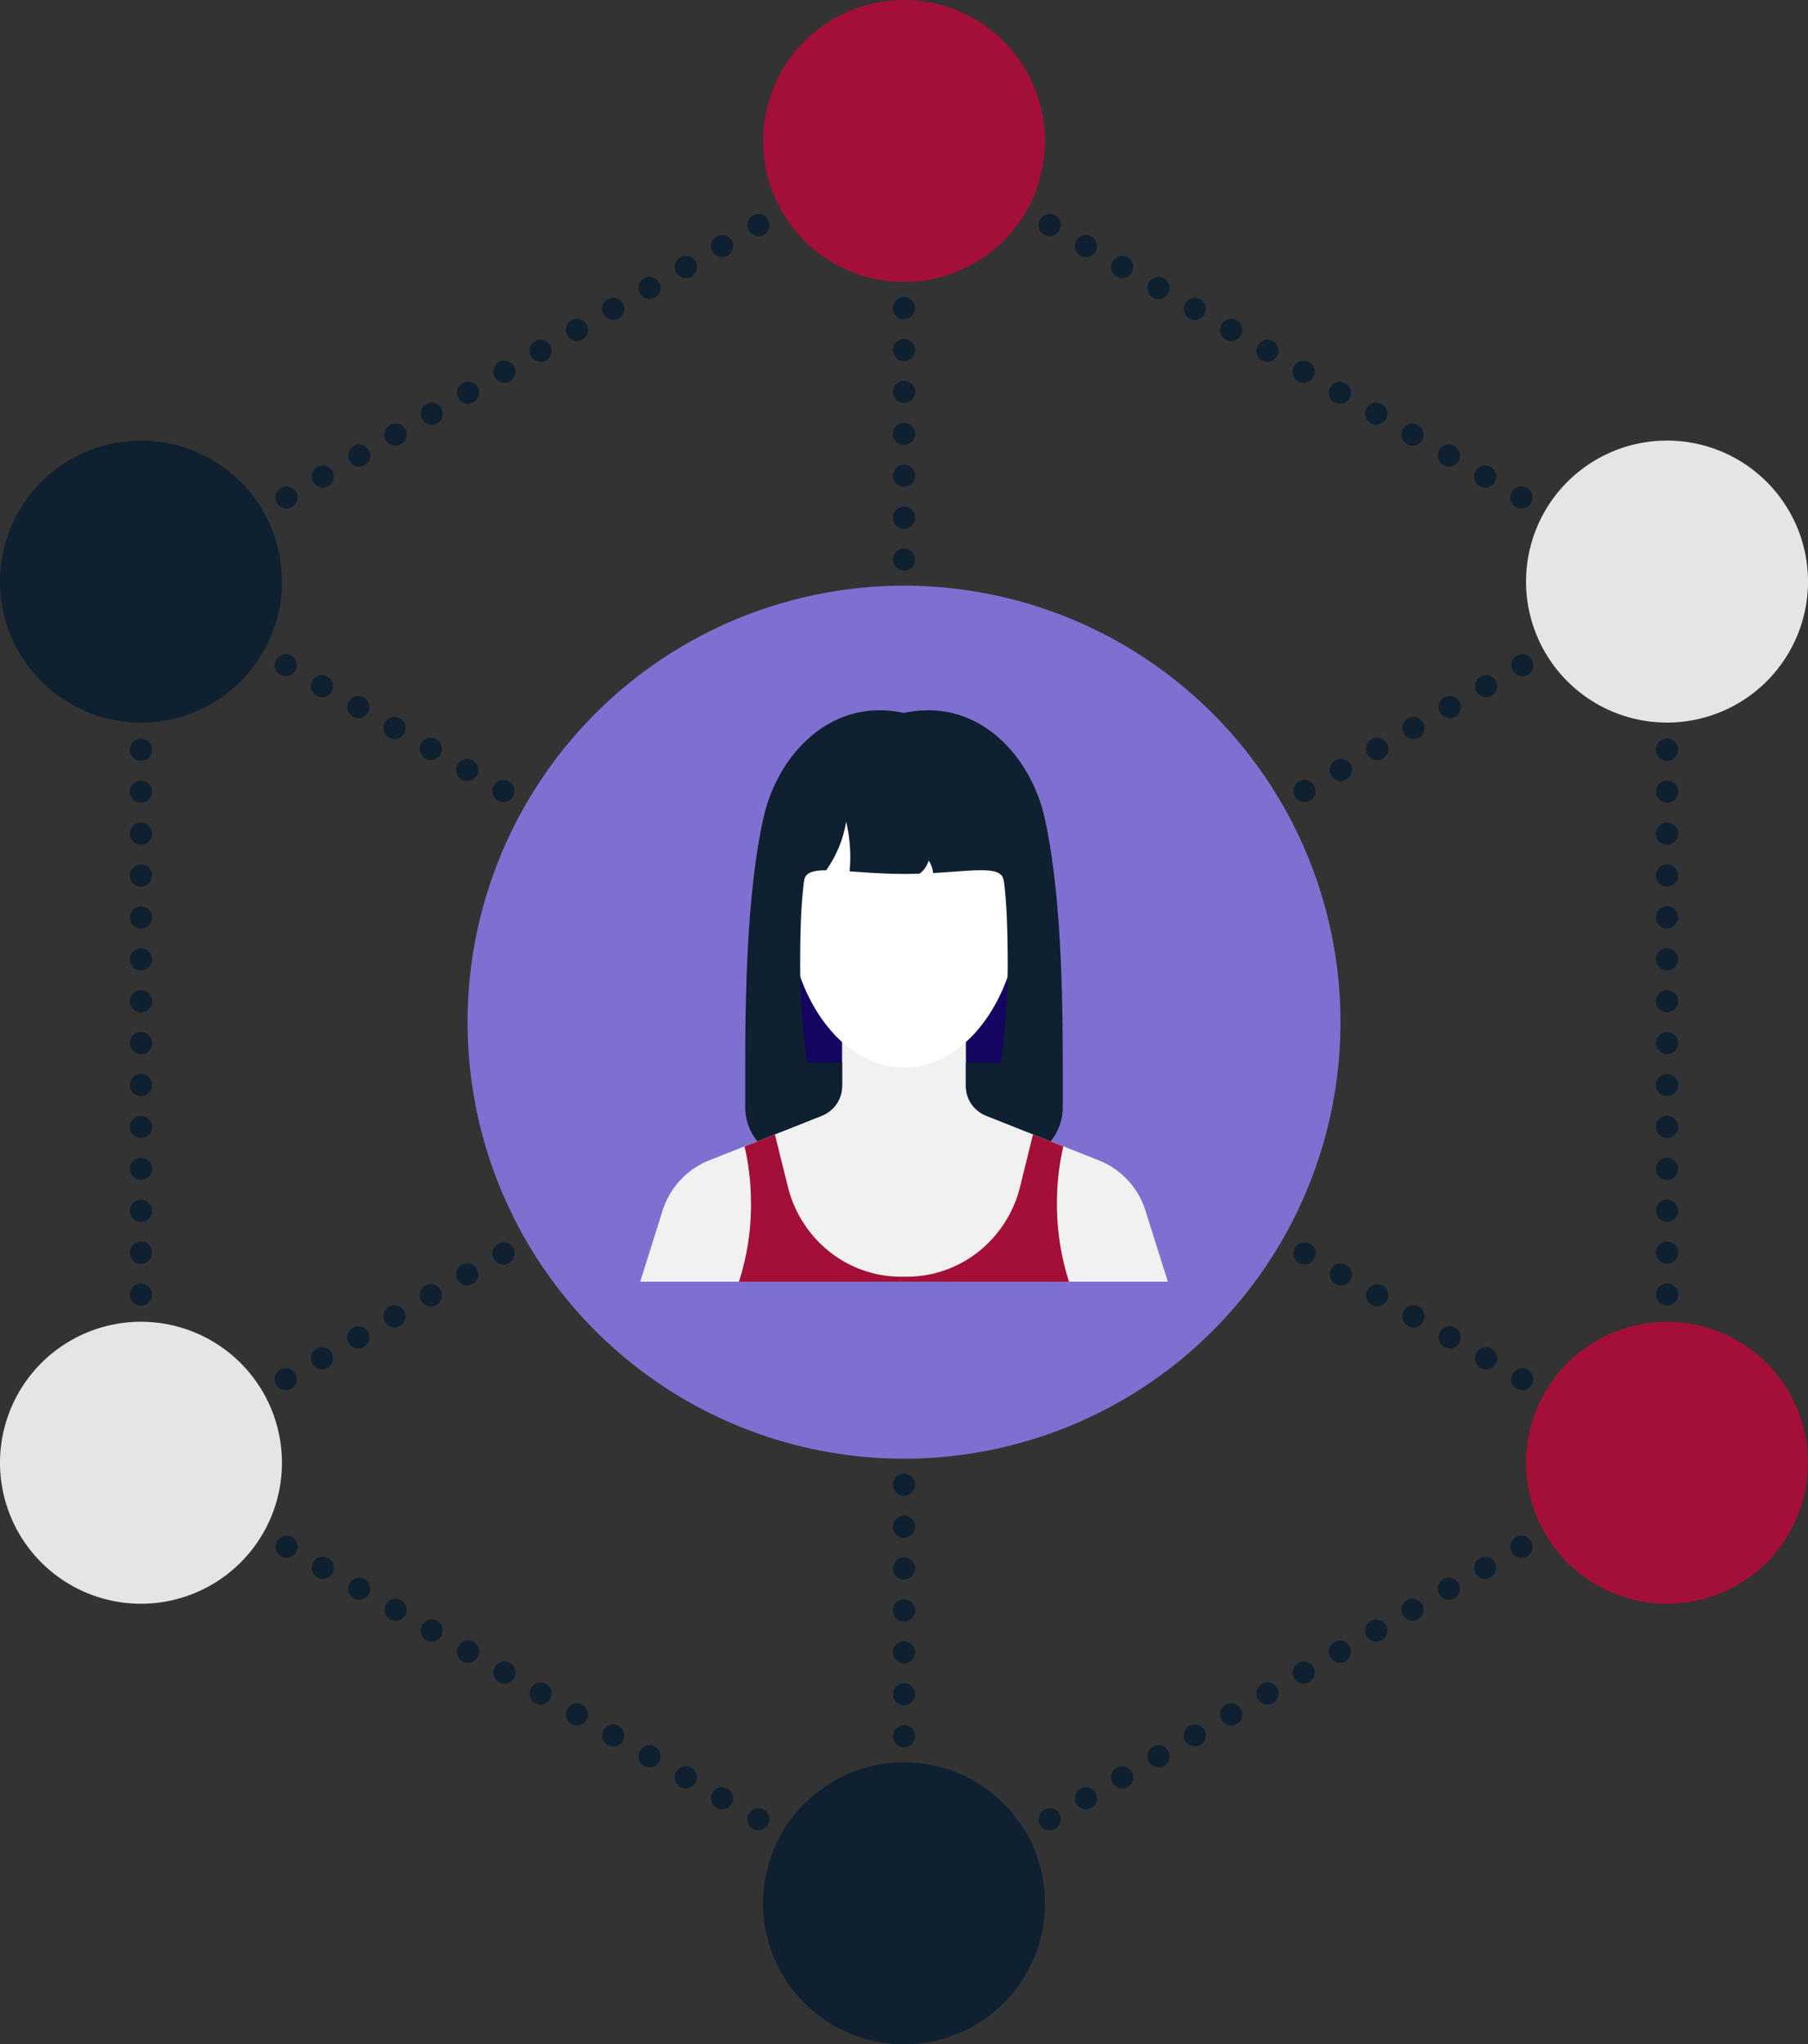 <svg xmlns="http://www.w3.org/2000/svg" xmlns:xlink="http://www.w3.org/1999/xlink" width="113.21" height="127.993" viewBox="0 0 113.21 127.993">
  <rect x="0" y="0" width="113.21" height="127.993" fill="#333333" stroke="none"/>
  <defs>
    <clipPath id="clip-path">
      <path id="Path_589" data-name="Path 589" d="M0,52.993H113.21V-75H0Z" transform="translate(0 75)" fill="none"/>
    </clipPath>
  </defs>
  <g id="ico-audience" transform="translate(0 75)">
    <g id="Group_116" data-name="Group 116" transform="translate(0 -75)" clip-path="url(#clip-path)">
      <path id="Path_450" data-name="Path 450" d="M5.46-46.512a.694.694,0,0,1-.694-.694A.694.694,0,0,1,5.46-47.9a.694.694,0,0,1,.694.692.694.694,0,0,1-.694.694" transform="translate(3.368 94.15)" fill="#0f2030"/>
      <path id="Path_451" data-name="Path 451" d="M5.46-44.975a.694.694,0,0,1-.694-.694.694.694,0,0,1,.694-.692.694.694,0,0,1,.694.692.694.694,0,0,1-.694.694" transform="translate(3.368 95.236)" fill="#0f2030"/>
      <path id="Path_452" data-name="Path 452" d="M5.46-43.437a.694.694,0,0,1-.694-.694.694.694,0,0,1,.694-.692.694.694,0,0,1,.694.692.694.694,0,0,1-.694.694" transform="translate(3.368 96.323)" fill="#0f2030"/>
      <path id="Path_453" data-name="Path 453" d="M5.46-41.9a.694.694,0,0,1-.694-.694.694.694,0,0,1,.694-.692.694.694,0,0,1,.694.692.694.694,0,0,1-.694.694" transform="translate(3.368 97.409)" fill="#0f2030"/>
      <path id="Path_454" data-name="Path 454" d="M5.46-40.362a.694.694,0,0,1-.694-.694.694.694,0,0,1,.694-.692.694.694,0,0,1,.694.692.694.694,0,0,1-.694.694" transform="translate(3.368 98.495)" fill="#0f2030"/>
      <path id="Path_455" data-name="Path 455" d="M5.46-38.825a.694.694,0,0,1-.694-.694.694.694,0,0,1,.694-.692.694.694,0,0,1,.694.692.694.694,0,0,1-.694.694" transform="translate(3.368 99.582)" fill="#0f2030"/>
      <path id="Path_456" data-name="Path 456" d="M5.46-37.287a.694.694,0,0,1-.694-.694.694.694,0,0,1,.694-.692.694.694,0,0,1,.694.692.694.694,0,0,1-.694.694" transform="translate(3.368 100.668)" fill="#0f2030"/>
      <path id="Path_457" data-name="Path 457" d="M5.46-35.75a.694.694,0,0,1-.694-.694.694.694,0,0,1,.694-.692.694.694,0,0,1,.694.692.694.694,0,0,1-.694.694" transform="translate(3.368 101.755)" fill="#0f2030"/>
      <path id="Path_458" data-name="Path 458" d="M5.46-34.212a.694.694,0,0,1-.694-.694A.694.694,0,0,1,5.46-35.6a.694.694,0,0,1,.694.692.694.694,0,0,1-.694.694" transform="translate(3.368 102.841)" fill="#0f2030"/>
      <path id="Path_459" data-name="Path 459" d="M5.46-32.675a.694.694,0,0,1-.694-.694.694.694,0,0,1,.694-.692.694.694,0,0,1,.694.692.694.694,0,0,1-.694.694" transform="translate(3.368 103.927)" fill="#0f2030"/>
      <path id="Path_460" data-name="Path 460" d="M5.46-31.137a.694.694,0,0,1-.694-.694.694.694,0,0,1,.694-.692.694.694,0,0,1,.694.692.694.694,0,0,1-.694.694" transform="translate(3.368 105.014)" fill="#0f2030"/>
      <path id="Path_461" data-name="Path 461" d="M5.46-29.6a.694.694,0,0,1-.694-.694.694.694,0,0,1,.694-.692.694.694,0,0,1,.694.692.694.694,0,0,1-.694.694" transform="translate(3.368 106.1)" fill="#0f2030"/>
      <path id="Path_462" data-name="Path 462" d="M5.46-28.063a.694.694,0,0,1-.694-.694.694.694,0,0,1,.694-.692.694.694,0,0,1,.694.692.694.694,0,0,1-.694.694" transform="translate(3.368 107.186)" fill="#0f2030"/>
      <path id="Path_463" data-name="Path 463" d="M5.46-26.525a.694.694,0,0,1-.694-.694.694.694,0,0,1,.694-.692.694.694,0,0,1,.694.692.694.694,0,0,1-.694.694" transform="translate(3.368 108.272)" fill="#0f2030"/>
      <path id="Path_464" data-name="Path 464" d="M33.457-62.717a.694.694,0,0,1-.694-.694.694.694,0,0,1,.694-.692.694.694,0,0,1,.694.692.694.694,0,0,1-.694.694" transform="translate(23.15 82.7)" fill="#0f2030"/>
      <path id="Path_465" data-name="Path 465" d="M33.457-61.179a.694.694,0,0,1-.694-.694.694.694,0,0,1,.694-.692.694.694,0,0,1,.694.692.694.694,0,0,1-.694.694" transform="translate(23.15 83.787)" fill="#0f2030"/>
      <path id="Path_466" data-name="Path 466" d="M33.457-59.642a.694.694,0,0,1-.694-.694.694.694,0,0,1,.694-.692.694.694,0,0,1,.694.692.694.694,0,0,1-.694.694" transform="translate(23.15 84.873)" fill="#0f2030"/>
      <path id="Path_467" data-name="Path 467" d="M33.457-58.1a.694.694,0,0,1-.694-.694.694.694,0,0,1,.694-.692.694.694,0,0,1,.694.692.694.694,0,0,1-.694.694" transform="translate(23.15 85.959)" fill="#0f2030"/>
      <path id="Path_468" data-name="Path 468" d="M33.457-56.567a.694.694,0,0,1-.694-.694.694.694,0,0,1,.694-.692.694.694,0,0,1,.694.692.694.694,0,0,1-.694.694" transform="translate(23.15 87.045)" fill="#0f2030"/>
      <path id="Path_469" data-name="Path 469" d="M33.457-55.029a.694.694,0,0,1-.694-.694.694.694,0,0,1,.694-.692.694.694,0,0,1,.694.692.694.694,0,0,1-.694.694" transform="translate(23.15 88.132)" fill="#0f2030"/>
      <path id="Path_470" data-name="Path 470" d="M33.457-53.492a.694.694,0,0,1-.694-.694.694.694,0,0,1,.694-.692.694.694,0,0,1,.694.692.694.694,0,0,1-.694.694" transform="translate(23.15 89.218)" fill="#0f2030"/>
      <path id="Path_471" data-name="Path 471" d="M10.769-49.616a.686.686,0,0,1-.346-.094.693.693,0,0,1-.254-.946.7.7,0,0,1,.6-.348.686.686,0,0,1,.346.094.69.69,0,0,1,.324.42.7.7,0,0,1-.07.526.7.7,0,0,1-.6.348" transform="translate(7.12 91.955)" fill="#0f2030"/>
      <path id="Path_472" data-name="Path 472" d="M12.1-48.848a.686.686,0,0,1-.346-.094.693.693,0,0,1-.254-.946.7.7,0,0,1,.6-.348.686.686,0,0,1,.346.094.69.69,0,0,1,.324.42.7.7,0,0,1-.07.526.7.7,0,0,1-.6.348" transform="translate(8.061 92.498)" fill="#0f2030"/>
      <path id="Path_473" data-name="Path 473" d="M13.433-48.079a.681.681,0,0,1-.346-.094.683.683,0,0,1-.324-.42.69.69,0,0,1,.07-.526.7.7,0,0,1,.6-.348.686.686,0,0,1,.346.094.694.694,0,0,1,.252.948.69.69,0,0,1-.6.346" transform="translate(9.001 93.041)" fill="#0f2030"/>
      <path id="Path_474" data-name="Path 474" d="M14.764-47.31a.681.681,0,0,1-.346-.094.69.69,0,0,1-.324-.42.69.69,0,0,1,.07-.526.7.7,0,0,1,.6-.348.686.686,0,0,1,.346.094.7.7,0,0,1,.254.946.7.7,0,0,1-.6.348" transform="translate(9.942 93.585)" fill="#0f2030"/>
      <path id="Path_475" data-name="Path 475" d="M16.095-46.542a.686.686,0,0,1-.346-.094.68.68,0,0,1-.322-.42.689.689,0,0,1,.068-.526.7.7,0,0,1,.6-.348.687.687,0,0,1,.346.094.693.693,0,0,1,.254.946.7.7,0,0,1-.6.348" transform="translate(10.883 94.128)" fill="#0f2030"/>
      <path id="Path_476" data-name="Path 476" d="M17.426-45.773a.686.686,0,0,1-.346-.094.693.693,0,0,1-.254-.946.7.7,0,0,1,.6-.348.681.681,0,0,1,.346.094.687.687,0,0,1,.322.42.689.689,0,0,1-.068.526.7.7,0,0,1-.6.348" transform="translate(11.824 94.671)" fill="#0f2030"/>
      <path id="Path_477" data-name="Path 477" d="M18.758-45a.686.686,0,0,1-.346-.094.69.69,0,0,1-.324-.42.691.691,0,0,1,.07-.526.7.7,0,0,1,.6-.348.686.686,0,0,1,.346.094.7.7,0,0,1,.254.948.7.7,0,0,1-.6.346" transform="translate(12.764 95.214)" fill="#0f2030"/>
      <path id="Path_478" data-name="Path 478" d="M33.457-19.551a.694.694,0,0,1-.694-.694.694.694,0,0,1,.694-.692.694.694,0,0,1,.694.692.694.694,0,0,1-.694.694" transform="translate(23.15 113.2)" fill="#0f2030"/>
      <path id="Path_479" data-name="Path 479" d="M33.457-18.014a.694.694,0,0,1-.694-.694.694.694,0,0,1,.694-.692.694.694,0,0,1,.694.692.694.694,0,0,1-.694.694" transform="translate(23.15 114.286)" fill="#0f2030"/>
      <path id="Path_480" data-name="Path 480" d="M33.457-16.476a.694.694,0,0,1-.694-.694.694.694,0,0,1,.694-.692.694.694,0,0,1,.694.692.694.694,0,0,1-.694.694" transform="translate(23.15 115.373)" fill="#0f2030"/>
      <path id="Path_481" data-name="Path 481" d="M33.457-14.939a.694.694,0,0,1-.694-.694.694.694,0,0,1,.694-.692.694.694,0,0,1,.694.692.694.694,0,0,1-.694.694" transform="translate(23.15 116.459)" fill="#0f2030"/>
      <path id="Path_482" data-name="Path 482" d="M33.457-13.4a.694.694,0,0,1-.694-.694.694.694,0,0,1,.694-.692.694.694,0,0,1,.694.692.694.694,0,0,1-.694.694" transform="translate(23.15 117.546)" fill="#0f2030"/>
      <path id="Path_483" data-name="Path 483" d="M33.457-11.864a.694.694,0,0,1-.694-.694.694.694,0,0,1,.694-.692.694.694,0,0,1,.694.692.694.694,0,0,1-.694.694" transform="translate(23.15 118.632)" fill="#0f2030"/>
      <path id="Path_484" data-name="Path 484" d="M33.457-10.326a.694.694,0,0,1-.694-.694.694.694,0,0,1,.694-.692.694.694,0,0,1,.694.692.694.694,0,0,1-.694.694" transform="translate(23.15 119.718)" fill="#0f2030"/>
      <path id="Path_485" data-name="Path 485" d="M48.153-28.033a.681.681,0,0,1-.346-.094.683.683,0,0,1-.324-.42.69.69,0,0,1,.07-.526.7.7,0,0,1,.6-.348.686.686,0,0,1,.346.094.687.687,0,0,1,.322.42.687.687,0,0,1-.07.528.69.69,0,0,1-.6.346" transform="translate(33.534 107.205)" fill="#0f2030"/>
      <path id="Path_486" data-name="Path 486" d="M49.484-27.265a.686.686,0,0,1-.346-.094.683.683,0,0,1-.324-.42.69.69,0,0,1,.07-.526.7.7,0,0,1,.6-.348.686.686,0,0,1,.346.094.7.7,0,0,1,.254.948.7.7,0,0,1-.6.346" transform="translate(34.475 107.749)" fill="#0f2030"/>
      <path id="Path_487" data-name="Path 487" d="M50.815-26.5a.687.687,0,0,1-.346-.094.68.68,0,0,1-.322-.42.689.689,0,0,1,.068-.526.7.7,0,0,1,.6-.348.687.687,0,0,1,.346.094.693.693,0,0,1,.254.946.7.7,0,0,1-.6.348" transform="translate(35.416 108.292)" fill="#0f2030"/>
      <path id="Path_488" data-name="Path 488" d="M52.147-25.727a.686.686,0,0,1-.346-.094.69.69,0,0,1-.324-.42.7.7,0,0,1,.07-.526.7.7,0,0,1,.6-.348.686.686,0,0,1,.346.094.7.7,0,0,1,.254.948.7.7,0,0,1-.6.346" transform="translate(36.357 108.835)" fill="#0f2030"/>
      <path id="Path_489" data-name="Path 489" d="M53.479-24.958a.687.687,0,0,1-.346-.094.69.69,0,0,1-.324-.42.691.691,0,0,1,.07-.526.7.7,0,0,1,.6-.348.686.686,0,0,1,.346.094.7.7,0,0,1,.254.948.7.7,0,0,1-.6.346" transform="translate(37.297 109.378)" fill="#0f2030"/>
      <path id="Path_490" data-name="Path 490" d="M54.81-24.189a.681.681,0,0,1-.346-.094.691.691,0,0,1-.254-.946.7.7,0,0,1,.6-.348.686.686,0,0,1,.346.094.7.7,0,0,1,.254.946.7.7,0,0,1-.6.348" transform="translate(38.238 109.922)" fill="#0f2030"/>
      <path id="Path_491" data-name="Path 491" d="M56.141-23.421a.687.687,0,0,1-.346-.094.7.7,0,0,1-.254-.946.7.7,0,0,1,.6-.348.687.687,0,0,1,.346.094.7.7,0,0,1,.254.948.7.7,0,0,1-.6.346" transform="translate(39.179 110.465)" fill="#0f2030"/>
      <path id="Path_492" data-name="Path 492" d="M48.153-45a.688.688,0,0,1-.6-.348.677.677,0,0,1-.07-.524.686.686,0,0,1,.322-.422.688.688,0,0,1,.348-.094.7.7,0,0,1,.6.348.69.69,0,0,1,.07.526.69.69,0,0,1-.324.42.686.686,0,0,1-.346.094" transform="translate(33.534 95.214)" fill="#0f2030"/>
      <path id="Path_493" data-name="Path 493" d="M49.486-45.773a.7.7,0,0,1-.6-.348.69.69,0,0,1-.07-.526.69.69,0,0,1,.324-.42.686.686,0,0,1,.346-.094.7.7,0,0,1,.6.348.693.693,0,0,1-.254.946.686.686,0,0,1-.346.094" transform="translate(34.474 94.671)" fill="#0f2030"/>
      <path id="Path_494" data-name="Path 494" d="M50.817-46.542a.7.7,0,0,1-.6-.348.69.69,0,0,1-.07-.526.691.691,0,0,1,.324-.42.686.686,0,0,1,.346-.094.7.7,0,0,1,.6.348.693.693,0,0,1-.254.946.686.686,0,0,1-.346.094" transform="translate(35.415 94.128)" fill="#0f2030"/>
      <path id="Path_495" data-name="Path 495" d="M52.148-47.311a.693.693,0,0,1-.6-.348.689.689,0,0,1-.068-.526.687.687,0,0,1,.322-.42.686.686,0,0,1,.346-.094.7.7,0,0,1,.6.348.691.691,0,0,1-.254.946.676.676,0,0,1-.346.094" transform="translate(36.356 93.584)" fill="#0f2030"/>
      <path id="Path_496" data-name="Path 496" d="M53.479-48.08a.7.7,0,0,1-.6-.348.689.689,0,0,1-.068-.526.687.687,0,0,1,.322-.42.686.686,0,0,1,.346-.094.7.7,0,0,1,.6.348.691.691,0,0,1-.254.946.681.681,0,0,1-.346.094" transform="translate(37.297 93.041)" fill="#0f2030"/>
      <path id="Path_497" data-name="Path 497" d="M54.811-48.848a.7.7,0,0,1-.6-.348.691.691,0,0,1,.254-.946.686.686,0,0,1,.346-.094.7.7,0,0,1,.6.348.7.7,0,0,1-.254.946.687.687,0,0,1-.346.094" transform="translate(38.238 92.498)" fill="#0f2030"/>
      <path id="Path_498" data-name="Path 498" d="M56.142-49.617a.693.693,0,0,1-.6-.348.7.7,0,0,1,.254-.946A.686.686,0,0,1,56.14-51a.7.7,0,0,1,.6.348.7.7,0,0,1-.254.946.686.686,0,0,1-.346.094" transform="translate(39.179 91.955)" fill="#0f2030"/>
      <path id="Path_499" data-name="Path 499" d="M10.77-23.421a.694.694,0,0,1-.6-.348.7.7,0,0,1,.254-.946.686.686,0,0,1,.346-.094.7.7,0,0,1,.6.348.691.691,0,0,1,.07.526.685.685,0,0,1-.324.42.686.686,0,0,1-.346.094" transform="translate(7.12 110.464)" fill="#0f2030"/>
      <path id="Path_500" data-name="Path 500" d="M12.1-24.189a.7.7,0,0,1-.6-.348.693.693,0,0,1,.254-.946.686.686,0,0,1,.346-.094.694.694,0,0,1,.6.348.689.689,0,0,1,.068.526.682.682,0,0,1-.322.42.686.686,0,0,1-.346.094" transform="translate(8.061 109.922)" fill="#0f2030"/>
      <path id="Path_501" data-name="Path 501" d="M13.434-24.958a.7.7,0,0,1-.6-.348.7.7,0,0,1-.07-.526.69.69,0,0,1,.324-.42.686.686,0,0,1,.346-.094.694.694,0,0,1,.6.348.689.689,0,0,1,.068.526.687.687,0,0,1-.322.42.686.686,0,0,1-.346.094" transform="translate(9.001 109.378)" fill="#0f2030"/>
      <path id="Path_502" data-name="Path 502" d="M14.764-25.727a.688.688,0,0,1-.6-.348.678.678,0,0,1-.07-.524.686.686,0,0,1,.322-.422.686.686,0,0,1,.346-.094.7.7,0,0,1,.6.348.691.691,0,0,1-.254.946.686.686,0,0,1-.346.094" transform="translate(9.942 108.835)" fill="#0f2030"/>
      <path id="Path_503" data-name="Path 503" d="M16.1-26.5a.7.7,0,0,1-.6-.348.693.693,0,0,1,.254-.946.686.686,0,0,1,.346-.094.694.694,0,0,1,.6.348.689.689,0,0,1,.068.526.687.687,0,0,1-.322.42.686.686,0,0,1-.346.094" transform="translate(10.883 108.292)" fill="#0f2030"/>
      <path id="Path_504" data-name="Path 504" d="M17.427-27.265a.7.7,0,0,1-.6-.348.7.7,0,0,1,.254-.946.681.681,0,0,1,.346-.094.7.7,0,0,1,.6.348.691.691,0,0,1-.254.946.681.681,0,0,1-.346.094" transform="translate(11.824 107.749)" fill="#0f2030"/>
      <path id="Path_505" data-name="Path 505" d="M18.759-28.034a.694.694,0,0,1-.6-.348.686.686,0,0,1-.068-.524.686.686,0,0,1,.322-.422.705.705,0,0,1,.346-.092.7.7,0,0,1,.6.346.691.691,0,0,1-.254.946.676.676,0,0,1-.346.094" transform="translate(12.764 107.206)" fill="#0f2030"/>
      <path id="Path_506" data-name="Path 506" d="M61.452-46.515a.694.694,0,0,1-.694-.694.694.694,0,0,1,.694-.692.694.694,0,0,1,.694.692.694.694,0,0,1-.694.694" transform="translate(42.931 94.148)" fill="#0f2030"/>
      <path id="Path_507" data-name="Path 507" d="M61.452-44.977a.694.694,0,0,1-.694-.694.694.694,0,0,1,.694-.692.694.694,0,0,1,.694.692.694.694,0,0,1-.694.694" transform="translate(42.931 95.235)" fill="#0f2030"/>
      <path id="Path_508" data-name="Path 508" d="M61.452-43.44a.694.694,0,0,1-.694-.694.694.694,0,0,1,.694-.692.694.694,0,0,1,.694.692.694.694,0,0,1-.694.694" transform="translate(42.931 96.321)" fill="#0f2030"/>
      <path id="Path_509" data-name="Path 509" d="M61.452-41.9a.694.694,0,0,1-.694-.694.694.694,0,0,1,.694-.692.694.694,0,0,1,.694.692.694.694,0,0,1-.694.694" transform="translate(42.931 97.407)" fill="#0f2030"/>
      <path id="Path_510" data-name="Path 510" d="M61.452-40.365a.694.694,0,0,1-.694-.694.694.694,0,0,1,.694-.692.694.694,0,0,1,.694.692.694.694,0,0,1-.694.694" transform="translate(42.931 98.494)" fill="#0f2030"/>
      <path id="Path_511" data-name="Path 511" d="M61.452-38.827a.694.694,0,0,1-.694-.694.694.694,0,0,1,.694-.692.694.694,0,0,1,.694.692.694.694,0,0,1-.694.694" transform="translate(42.931 99.58)" fill="#0f2030"/>
      <path id="Path_512" data-name="Path 512" d="M61.452-37.29a.694.694,0,0,1-.694-.694.694.694,0,0,1,.694-.692.694.694,0,0,1,.694.692.694.694,0,0,1-.694.694" transform="translate(42.931 100.666)" fill="#0f2030"/>
      <path id="Path_513" data-name="Path 513" d="M61.452-35.753a.694.694,0,0,1-.694-.694.694.694,0,0,1,.694-.692.694.694,0,0,1,.694.692.694.694,0,0,1-.694.694" transform="translate(42.931 101.753)" fill="#0f2030"/>
      <path id="Path_514" data-name="Path 514" d="M61.452-34.215a.694.694,0,0,1-.694-.694.694.694,0,0,1,.694-.692.694.694,0,0,1,.694.692.694.694,0,0,1-.694.694" transform="translate(42.931 102.839)" fill="#0f2030"/>
      <path id="Path_515" data-name="Path 515" d="M61.452-32.678a.694.694,0,0,1-.694-.694.694.694,0,0,1,.694-.692.694.694,0,0,1,.694.692.694.694,0,0,1-.694.694" transform="translate(42.931 103.925)" fill="#0f2030"/>
      <path id="Path_516" data-name="Path 516" d="M61.452-31.14a.694.694,0,0,1-.694-.694.694.694,0,0,1,.694-.692.694.694,0,0,1,.694.692.694.694,0,0,1-.694.694" transform="translate(42.931 105.011)" fill="#0f2030"/>
      <path id="Path_517" data-name="Path 517" d="M61.452-29.6a.694.694,0,0,1-.694-.694.694.694,0,0,1,.694-.692.694.694,0,0,1,.694.692.694.694,0,0,1-.694.694" transform="translate(42.931 106.098)" fill="#0f2030"/>
      <path id="Path_518" data-name="Path 518" d="M61.452-28.065a.694.694,0,0,1-.694-.694.694.694,0,0,1,.694-.692.694.694,0,0,1,.694.692.694.694,0,0,1-.694.694" transform="translate(42.931 107.185)" fill="#0f2030"/>
      <path id="Path_519" data-name="Path 519" d="M61.452-26.528a.694.694,0,0,1-.694-.694.694.694,0,0,1,.694-.692.694.694,0,0,1,.694.692.694.694,0,0,1-.694.694" transform="translate(42.931 108.271)" fill="#0f2030"/>
      <path id="Path_520" data-name="Path 520" d="M28.115-65.762a.7.7,0,0,1-.6-.348.7.7,0,0,1-.07-.526.69.69,0,0,1,.324-.42.681.681,0,0,1,.346-.094.7.7,0,0,1,.6.348.693.693,0,0,1-.254.946.686.686,0,0,1-.346.094" transform="translate(19.374 80.547)" fill="#0f2030"/>
      <path id="Path_521" data-name="Path 521" d="M26.782-64.993a.693.693,0,0,1-.6-.348.689.689,0,0,1-.068-.526.687.687,0,0,1,.322-.42.687.687,0,0,1,.346-.094.7.7,0,0,1,.6.348.693.693,0,0,1-.254.946.675.675,0,0,1-.346.094" transform="translate(18.434 81.09)" fill="#0f2030"/>
      <path id="Path_522" data-name="Path 522" d="M25.451-64.224a.7.7,0,0,1-.6-.348.693.693,0,0,1,.254-.946.686.686,0,0,1,.346-.094.7.7,0,0,1,.6.348.7.7,0,0,1,.07.526.69.69,0,0,1-.324.42.687.687,0,0,1-.346.094" transform="translate(17.493 81.634)" fill="#0f2030"/>
      <path id="Path_523" data-name="Path 523" d="M24.12-63.456a.7.7,0,0,1-.6-.348.689.689,0,0,1-.068-.526.687.687,0,0,1,.322-.42.687.687,0,0,1,.346-.094.7.7,0,0,1,.6.348.691.691,0,0,1-.254.946.681.681,0,0,1-.346.094" transform="translate(16.552 82.177)" fill="#0f2030"/>
      <path id="Path_524" data-name="Path 524" d="M22.789-62.687a.7.7,0,0,1-.6-.348.69.69,0,0,1-.07-.526.69.69,0,0,1,.324-.42.681.681,0,0,1,.346-.094.7.7,0,0,1,.6.348.689.689,0,0,1,.068.526.687.687,0,0,1-.322.42.686.686,0,0,1-.346.094" transform="translate(15.611 82.72)" fill="#0f2030"/>
      <path id="Path_525" data-name="Path 525" d="M21.457-61.918a.7.7,0,0,1-.6-.348.694.694,0,0,1,.254-.948.694.694,0,0,1,.346-.092.7.7,0,0,1,.6.348.689.689,0,0,1,.068.526.683.683,0,0,1-.324.42.674.674,0,0,1-.344.094" transform="translate(14.67 83.263)" fill="#0f2030"/>
      <path id="Path_526" data-name="Path 526" d="M20.125-61.149a.7.7,0,0,1-.6-.348.693.693,0,0,1,.254-.946.686.686,0,0,1,.346-.094.7.7,0,0,1,.6.348.7.7,0,0,1,.07.526.69.69,0,0,1-.324.42.686.686,0,0,1-.346.094" transform="translate(13.73 83.806)" fill="#0f2030"/>
      <path id="Path_527" data-name="Path 527" d="M18.794-60.381a.7.7,0,0,1-.6-.348.689.689,0,0,1-.068-.526.687.687,0,0,1,.322-.42.686.686,0,0,1,.346-.094.7.7,0,0,1,.6.348.691.691,0,0,1-.254.946.681.681,0,0,1-.346.094" transform="translate(12.789 84.349)" fill="#0f2030"/>
      <path id="Path_528" data-name="Path 528" d="M17.463-59.612a.7.7,0,0,1-.6-.348.7.7,0,0,1-.07-.526.69.69,0,0,1,.324-.42A.686.686,0,0,1,17.461-61a.7.7,0,0,1,.6.348.7.7,0,0,1-.254.946.687.687,0,0,1-.346.094" transform="translate(11.848 84.893)" fill="#0f2030"/>
      <path id="Path_529" data-name="Path 529" d="M16.13-58.843a.693.693,0,0,1-.6-.348.694.694,0,0,1,.254-.946.686.686,0,0,1,.346-.094.7.7,0,0,1,.6.348.7.7,0,0,1-.254.946.686.686,0,0,1-.346.094" transform="translate(10.907 85.436)" fill="#0f2030"/>
      <path id="Path_530" data-name="Path 530" d="M14.8-58.074a.7.7,0,0,1-.6-.348.7.7,0,0,1,.254-.946.686.686,0,0,1,.346-.094.7.7,0,0,1,.6.348.691.691,0,0,1-.254.946.681.681,0,0,1-.346.094" transform="translate(9.967 85.979)" fill="#0f2030"/>
      <path id="Path_531" data-name="Path 531" d="M13.468-57.306a.7.7,0,0,1-.6-.348.689.689,0,0,1-.068-.526.687.687,0,0,1,.322-.42.686.686,0,0,1,.346-.094.7.7,0,0,1,.6.348.691.691,0,0,1-.254.946.681.681,0,0,1-.346.094" transform="translate(9.026 86.522)" fill="#0f2030"/>
      <path id="Path_532" data-name="Path 532" d="M12.136-56.537a.694.694,0,0,1-.6-.348.689.689,0,0,1-.068-.526.683.683,0,0,1,.324-.42.674.674,0,0,1,.344-.094.7.7,0,0,1,.6.348.693.693,0,0,1-.254.946.676.676,0,0,1-.346.094" transform="translate(8.085 87.065)" fill="#0f2030"/>
      <path id="Path_533" data-name="Path 533" d="M10.8-55.768a.7.7,0,0,1-.6-.348.693.693,0,0,1,.254-.946.681.681,0,0,1,.346-.094.7.7,0,0,1,.6.348.689.689,0,0,1,.068.526.687.687,0,0,1-.322.42.686.686,0,0,1-.346.094" transform="translate(7.144 87.609)" fill="#0f2030"/>
      <path id="Path_534" data-name="Path 534" d="M56.11-17.27a.7.7,0,0,1-.6-.348.681.681,0,0,1-.07-.526.7.7,0,0,1,.324-.422.694.694,0,0,1,.346-.092.694.694,0,0,1,.6.348.681.681,0,0,1,.07.526.687.687,0,0,1-.322.42.686.686,0,0,1-.346.094" transform="translate(39.155 114.81)" fill="#0f2030"/>
      <path id="Path_535" data-name="Path 535" d="M54.778-16.5a.693.693,0,0,1-.6-.348.685.685,0,0,1-.068-.524.686.686,0,0,1,.322-.422.705.705,0,0,1,.346-.092.7.7,0,0,1,.6.346.7.7,0,0,1-.254.946.676.676,0,0,1-.346.094" transform="translate(38.214 115.354)" fill="#0f2030"/>
      <path id="Path_536" data-name="Path 536" d="M53.446-15.733a.688.688,0,0,1-.6-.348.681.681,0,0,1-.07-.526.687.687,0,0,1,.322-.42.686.686,0,0,1,.346-.094.7.7,0,0,1,.6.348.691.691,0,0,1-.254.946.686.686,0,0,1-.346.094" transform="translate(37.274 115.897)" fill="#0f2030"/>
      <path id="Path_537" data-name="Path 537" d="M52.116-14.964a.7.7,0,0,1-.6-.348.691.691,0,0,1,.254-.946.681.681,0,0,1,.346-.094.693.693,0,0,1,.6.348.689.689,0,0,1,.068.526.687.687,0,0,1-.322.42.686.686,0,0,1-.346.094" transform="translate(36.333 116.44)" fill="#0f2030"/>
      <path id="Path_538" data-name="Path 538" d="M50.783-14.2a.693.693,0,0,1-.6-.348.685.685,0,0,1-.068-.524.686.686,0,0,1,.322-.422.707.707,0,0,1,.348-.092.7.7,0,0,1,.6.346.693.693,0,0,1-.254.946.676.676,0,0,1-.346.094" transform="translate(35.392 116.984)" fill="#0f2030"/>
      <path id="Path_539" data-name="Path 539" d="M49.452-13.427a.7.7,0,0,1-.6-.348.7.7,0,0,1-.07-.526.7.7,0,0,1,.324-.422.692.692,0,0,1,.344-.092.7.7,0,0,1,.6.348.689.689,0,0,1,.068.526.683.683,0,0,1-.324.42.674.674,0,0,1-.344.094" transform="translate(34.451 117.526)" fill="#0f2030"/>
      <path id="Path_540" data-name="Path 540" d="M48.121-12.658a.7.7,0,0,1-.6-.348.693.693,0,0,1,.254-.946.686.686,0,0,1,.346-.094.694.694,0,0,1,.6.348.689.689,0,0,1,.068.526.687.687,0,0,1-.322.42.686.686,0,0,1-.346.094" transform="translate(33.511 118.07)" fill="#0f2030"/>
      <path id="Path_541" data-name="Path 541" d="M46.789-11.889a.694.694,0,0,1-.6-.348.689.689,0,0,1-.068-.526.687.687,0,0,1,.322-.42.686.686,0,0,1,.346-.094.7.7,0,0,1,.6.348.691.691,0,0,1-.254.946.681.681,0,0,1-.346.094" transform="translate(32.57 118.612)" fill="#0f2030"/>
      <path id="Path_542" data-name="Path 542" d="M45.459-11.12a.7.7,0,0,1-.6-.348.681.681,0,0,1-.07-.526.69.69,0,0,1,.324-.42.674.674,0,0,1,.344-.094.7.7,0,0,1,.6.348.681.681,0,0,1,.07.526.687.687,0,0,1-.322.42.686.686,0,0,1-.346.094" transform="translate(31.629 119.156)" fill="#0f2030"/>
      <path id="Path_543" data-name="Path 543" d="M44.126-10.353a.694.694,0,0,1-.6-.348.686.686,0,0,1-.068-.524.686.686,0,0,1,.322-.422.707.707,0,0,1,.348-.092.7.7,0,0,1,.6.346.693.693,0,0,1-.254.946.686.686,0,0,1-.346.094" transform="translate(30.688 119.699)" fill="#0f2030"/>
      <path id="Path_544" data-name="Path 544" d="M42.794-9.583a.693.693,0,0,1-.6-.348.689.689,0,0,1-.068-.526.683.683,0,0,1,.324-.42.674.674,0,0,1,.344-.094.7.7,0,0,1,.6.348.691.691,0,0,1-.254.946.676.676,0,0,1-.346.094" transform="translate(29.747 120.242)" fill="#0f2030"/>
      <path id="Path_545" data-name="Path 545" d="M41.464-8.814a.7.7,0,0,1-.6-.348.681.681,0,0,1-.07-.526.69.69,0,0,1,.324-.42.676.676,0,0,1,.346-.094.7.7,0,0,1,.6.348.689.689,0,0,1,.068.526.687.687,0,0,1-.322.42.686.686,0,0,1-.346.094" transform="translate(28.806 120.785)" fill="#0f2030"/>
      <path id="Path_546" data-name="Path 546" d="M40.131-8.047a.694.694,0,0,1-.6-.348.686.686,0,0,1-.068-.524.686.686,0,0,1,.322-.422.705.705,0,0,1,.346-.092.7.7,0,0,1,.6.346.693.693,0,0,1-.254.946.676.676,0,0,1-.346.094" transform="translate(27.866 121.329)" fill="#0f2030"/>
      <path id="Path_547" data-name="Path 547" d="M38.8-7.277a.693.693,0,0,1-.6-.348.689.689,0,0,1-.068-.526.687.687,0,0,1,.322-.42.681.681,0,0,1,.346-.094.7.7,0,0,1,.6.348.693.693,0,0,1-.254.946.686.686,0,0,1-.346.094" transform="translate(26.925 121.872)" fill="#0f2030"/>
      <path id="Path_548" data-name="Path 548" d="M56.108-55.767a.687.687,0,0,1-.346-.094.687.687,0,0,1-.322-.42.689.689,0,0,1,.068-.526.7.7,0,0,1,.6-.348.676.676,0,0,1,.346.094.69.69,0,0,1,.324.42.69.69,0,0,1-.07.526.7.7,0,0,1-.6.348" transform="translate(39.156 87.609)" fill="#0f2030"/>
      <path id="Path_549" data-name="Path 549" d="M54.778-56.537a.686.686,0,0,1-.346-.094.685.685,0,0,1-.324-.42.691.691,0,0,1,.07-.526.7.7,0,0,1,.6-.346.707.707,0,0,1,.348.092.694.694,0,0,1,.252.948.69.69,0,0,1-.6.346" transform="translate(38.215 87.067)" fill="#0f2030"/>
      <path id="Path_550" data-name="Path 550" d="M53.445-57.3A.686.686,0,0,1,53.1-57.4a.687.687,0,0,1-.322-.42.681.681,0,0,1,.07-.526.688.688,0,0,1,.6-.348.681.681,0,0,1,.346.094.691.691,0,0,1,.254.946.7.7,0,0,1-.6.348" transform="translate(37.274 86.523)" fill="#0f2030"/>
      <path id="Path_551" data-name="Path 551" d="M52.115-58.074a.676.676,0,0,1-.346-.094.691.691,0,0,1-.254-.946.7.7,0,0,1,.6-.348.686.686,0,0,1,.346.094.687.687,0,0,1,.322.42.689.689,0,0,1-.068.526.694.694,0,0,1-.6.348" transform="translate(36.333 85.98)" fill="#0f2030"/>
      <path id="Path_552" data-name="Path 552" d="M50.783-58.843a.687.687,0,0,1-.346-.094.685.685,0,0,1-.324-.42.682.682,0,0,1,.07-.526.693.693,0,0,1,.6-.346.707.707,0,0,1,.348.092.694.694,0,0,1,.252.948.693.693,0,0,1-.6.346" transform="translate(35.392 85.437)" fill="#0f2030"/>
      <path id="Path_553" data-name="Path 553" d="M49.45-59.611A.686.686,0,0,1,49.1-59.7a.687.687,0,0,1-.322-.42.681.681,0,0,1,.07-.526.7.7,0,0,1,.6-.348.674.674,0,0,1,.344.094.69.69,0,0,1,.324.42.681.681,0,0,1-.07.526.7.7,0,0,1-.6.348" transform="translate(34.452 84.893)" fill="#0f2030"/>
      <path id="Path_554" data-name="Path 554" d="M48.12-60.38a.676.676,0,0,1-.346-.094.693.693,0,0,1-.254-.946.7.7,0,0,1,.6-.348.705.705,0,0,1,.346.092.7.7,0,0,1,.322.422.689.689,0,0,1-.068.526.694.694,0,0,1-.6.348" transform="translate(33.511 84.35)" fill="#0f2030"/>
      <path id="Path_555" data-name="Path 555" d="M46.787-61.148a.686.686,0,0,1-.346-.094.687.687,0,0,1-.322-.42.689.689,0,0,1,.068-.526.693.693,0,0,1,.6-.348.687.687,0,0,1,.346.094.691.691,0,0,1,.254.946.7.7,0,0,1-.6.348" transform="translate(32.57 83.807)" fill="#0f2030"/>
      <path id="Path_556" data-name="Path 556" d="M45.456-61.917a.674.674,0,0,1-.344-.094.683.683,0,0,1-.324-.42.689.689,0,0,1,.068-.526.7.7,0,0,1,.6-.348.674.674,0,0,1,.344.094.69.69,0,0,1,.324.42.69.69,0,0,1-.07.526.7.7,0,0,1-.6.348" transform="translate(31.629 83.264)" fill="#0f2030"/>
      <path id="Path_557" data-name="Path 557" d="M44.126-62.687a.676.676,0,0,1-.346-.094.685.685,0,0,1-.324-.42.691.691,0,0,1,.07-.526.7.7,0,0,1,.6-.346.692.692,0,0,1,.344.092.693.693,0,0,1,.254.948.69.69,0,0,1-.6.346" transform="translate(30.689 82.721)" fill="#0f2030"/>
      <path id="Path_558" data-name="Path 558" d="M42.793-63.454a.686.686,0,0,1-.346-.094.687.687,0,0,1-.322-.42.689.689,0,0,1,.068-.526.694.694,0,0,1,.6-.348.7.7,0,0,1,.346.092.694.694,0,0,1,.254.948.7.7,0,0,1-.6.348" transform="translate(29.748 82.178)" fill="#0f2030"/>
      <path id="Path_559" data-name="Path 559" d="M41.462-64.223a.686.686,0,0,1-.346-.094.687.687,0,0,1-.322-.42.689.689,0,0,1,.068-.526.7.7,0,0,1,.6-.348.694.694,0,0,1,.346.092.7.7,0,0,1,.324.422.681.681,0,0,1-.07.526.7.7,0,0,1-.6.348" transform="translate(28.807 81.634)" fill="#0f2030"/>
      <path id="Path_560" data-name="Path 560" d="M40.131-64.993a.686.686,0,0,1-.346-.094.685.685,0,0,1-.324-.42.691.691,0,0,1,.07-.526.7.7,0,0,1,.6-.346.705.705,0,0,1,.346.092.7.7,0,0,1,.252.948.69.69,0,0,1-.6.346" transform="translate(27.866 81.092)" fill="#0f2030"/>
      <path id="Path_561" data-name="Path 561" d="M38.8-65.761a.686.686,0,0,1-.346-.094.687.687,0,0,1-.322-.42.681.681,0,0,1,.07-.526.688.688,0,0,1,.6-.348.681.681,0,0,1,.346.094.691.691,0,0,1,.254.946.7.7,0,0,1-.6.348" transform="translate(26.925 80.548)" fill="#0f2030"/>
      <path id="Path_562" data-name="Path 562" d="M28.112-7.277a.686.686,0,0,1-.346-.094.69.69,0,0,1-.324-.42.7.7,0,0,1,.07-.526.7.7,0,0,1,.6-.348.686.686,0,0,1,.346.094.7.7,0,0,1,.254.948A.7.7,0,0,1,28.112-7.277Z" transform="translate(19.374 121.872)" fill="#0f2030"/>
      <path id="Path_563" data-name="Path 563" d="M26.78-8.045a.686.686,0,0,1-.346-.094.69.69,0,0,1-.324-.42.7.7,0,0,1,.07-.526.7.7,0,0,1,.6-.348.686.686,0,0,1,.346.094.7.7,0,0,1,.254.948.7.7,0,0,1-.6.346" transform="translate(18.433 121.328)" fill="#0f2030"/>
      <path id="Path_564" data-name="Path 564" d="M25.448-8.814a.681.681,0,0,1-.346-.094.693.693,0,0,1-.254-.946.7.7,0,0,1,.6-.348.686.686,0,0,1,.346.094.687.687,0,0,1,.322.42.689.689,0,0,1-.068.526.7.7,0,0,1-.6.348" transform="translate(17.492 120.785)" fill="#0f2030"/>
      <path id="Path_565" data-name="Path 565" d="M24.118-9.583a.681.681,0,0,1-.346-.094.691.691,0,0,1-.324-.42.691.691,0,0,1,.07-.526.7.7,0,0,1,.6-.348.688.688,0,0,1,.348.094.7.7,0,0,1,.254.948.7.7,0,0,1-.6.346" transform="translate(16.551 120.242)" fill="#0f2030"/>
      <path id="Path_566" data-name="Path 566" d="M22.785-10.352a.686.686,0,0,1-.346-.094.68.68,0,0,1-.322-.42.689.689,0,0,1,.068-.526.7.7,0,0,1,.6-.348.686.686,0,0,1,.346.094.687.687,0,0,1,.322.42.7.7,0,0,1-.068.528A.7.7,0,0,1,22.785-10.352Z" transform="translate(15.611 119.699)" fill="#0f2030"/>
      <path id="Path_567" data-name="Path 567" d="M21.454-11.12a.681.681,0,0,1-.346-.094.693.693,0,0,1-.254-.946.7.7,0,0,1,.6-.348.681.681,0,0,1,.346.094.687.687,0,0,1,.322.42.689.689,0,0,1-.068.526.7.7,0,0,1-.6.348" transform="translate(14.67 119.156)" fill="#0f2030"/>
      <path id="Path_568" data-name="Path 568" d="M20.123-11.889a.681.681,0,0,1-.346-.094.693.693,0,0,1-.254-.946.7.7,0,0,1,.6-.348.687.687,0,0,1,.346.094.687.687,0,0,1,.322.42.689.689,0,0,1-.068.526.7.7,0,0,1-.6.348" transform="translate(13.729 118.613)" fill="#0f2030"/>
      <path id="Path_569" data-name="Path 569" d="M18.791-12.658a.686.686,0,0,1-.346-.094.687.687,0,0,1-.322-.42.689.689,0,0,1,.068-.526.7.7,0,0,1,.6-.348.681.681,0,0,1,.346.094.691.691,0,0,1,.254.946.7.7,0,0,1-.6.348" transform="translate(12.788 118.07)" fill="#0f2030"/>
      <path id="Path_570" data-name="Path 570" d="M17.46-13.427a.686.686,0,0,1-.346-.094.69.69,0,0,1-.324-.42.7.7,0,0,1,.07-.526.7.7,0,0,1,.6-.348.686.686,0,0,1,.346.094.7.7,0,0,1,.254.948.7.7,0,0,1-.6.346" transform="translate(11.847 117.526)" fill="#0f2030"/>
      <path id="Path_571" data-name="Path 571" d="M16.128-14.2a.686.686,0,0,1-.346-.094.693.693,0,0,1-.254-.946.7.7,0,0,1,.6-.348.686.686,0,0,1,.346.094.7.7,0,0,1,.254.948.7.7,0,0,1-.6.346" transform="translate(10.907 116.983)" fill="#0f2030"/>
      <path id="Path_572" data-name="Path 572" d="M14.8-14.964a.681.681,0,0,1-.346-.094A.691.691,0,0,1,14.2-16a.7.7,0,0,1,.6-.348.686.686,0,0,1,.346.094.7.7,0,0,1,.254.946.7.7,0,0,1-.6.348" transform="translate(9.966 116.44)" fill="#0f2030"/>
      <path id="Path_573" data-name="Path 573" d="M13.466-15.733a.686.686,0,0,1-.346-.094.69.69,0,0,1-.324-.42.69.69,0,0,1,.07-.526.7.7,0,0,1,.6-.348.687.687,0,0,1,.346.094.7.7,0,0,1,.254.948.7.7,0,0,1-.6.346" transform="translate(9.025 115.897)" fill="#0f2030"/>
      <path id="Path_574" data-name="Path 574" d="M12.134-16.5a.686.686,0,0,1-.346-.094.68.68,0,0,1-.322-.42.689.689,0,0,1,.068-.526.7.7,0,0,1,.6-.348.686.686,0,0,1,.346.094.7.7,0,0,1,.254.948.7.7,0,0,1-.6.346" transform="translate(8.084 115.353)" fill="#0f2030"/>
      <path id="Path_575" data-name="Path 575" d="M10.8-17.27a.681.681,0,0,1-.346-.094.7.7,0,0,1-.254-.946.7.7,0,0,1,.6-.348.705.705,0,0,1,.346.092.7.7,0,0,1,.322.422.689.689,0,0,1-.068.526.7.7,0,0,1-.6.348" transform="translate(7.144 114.81)" fill="#0f2030"/>
      <path id="Path_576" data-name="Path 576" d="M71.813-26.185a27.326,27.326,0,0,1-27.33,27.33,27.325,27.325,0,0,1-27.328-27.33A27.325,27.325,0,0,1,44.484-53.513a27.325,27.325,0,0,1,27.33,27.328" transform="translate(12.122 90.182)" fill="#7e70d1"/>
      <path id="Path_577" data-name="Path 577" d="M45.651-66.172a8.829,8.829,0,0,1-8.826,8.828A8.829,8.829,0,0,1,28-66.172,8.829,8.829,0,0,1,36.825-75a8.829,8.829,0,0,1,8.826,8.828" transform="translate(19.782 75)" fill="#a30f37"/>
      <path id="Path_578" data-name="Path 578" d="M17.655-50.009a8.827,8.827,0,0,1-8.828,8.826A8.827,8.827,0,0,1,0-50.009a8.827,8.827,0,0,1,8.826-8.826,8.827,8.827,0,0,1,8.828,8.826" transform="translate(0 86.422)" fill="#0f2030"/>
      <path id="Path_579" data-name="Path 579" d="M17.655-17.682A8.829,8.829,0,0,1,8.828-8.854,8.829,8.829,0,0,1,0-17.682a8.827,8.827,0,0,1,8.828-8.826,8.827,8.827,0,0,1,8.826,8.826" transform="translate(0 109.263)" fill="#e6e4e4"/>
      <path id="Path_580" data-name="Path 580" d="M45.651-1.518a8.827,8.827,0,0,1-8.826,8.826A8.827,8.827,0,0,1,28-1.518a8.827,8.827,0,0,1,8.828-8.826,8.827,8.827,0,0,1,8.826,8.826" transform="translate(19.782 120.685)" fill="#0f2030"/>
      <path id="Path_581" data-name="Path 581" d="M73.648-17.682A8.83,8.83,0,0,1,64.82-8.854a8.829,8.829,0,0,1-8.828-8.828,8.827,8.827,0,0,1,8.828-8.826,8.829,8.829,0,0,1,8.828,8.826" transform="translate(39.563 109.263)" fill="#a30f37"/>
      <path id="Path_582" data-name="Path 582" d="M73.648-50.009a8.83,8.83,0,0,1-8.828,8.828,8.829,8.829,0,0,1-8.828-8.828,8.829,8.829,0,0,1,8.828-8.828,8.83,8.83,0,0,1,8.828,8.828" transform="translate(39.563 86.421)" fill="#e6e4e4"/>
      <path id="Path_583" data-name="Path 583" d="M43.256-44.094H29.536L28.6-24.147H44.191Z" transform="translate(20.208 96.838)" fill="#130560"/>
      <path id="Path_584" data-name="Path 584" d="M55.126-25.93a4.885,4.885,0,0,0-1.1-1.893,4.969,4.969,0,0,0-1.8-1.241L45.14-31.873a2.051,2.051,0,0,1-.912-.734,2,2,0,0,1-.344-1.118v-3.458H36.132v3.458a2.047,2.047,0,0,1-.344,1.118,2.062,2.062,0,0,1-.912.734l-7.083,2.809a4.986,4.986,0,0,0-1.8,1.241,5,5,0,0,0-1.1,1.893l-1.4,4.452H56.529Z" transform="translate(16.596 101.721)" fill="#f1f1f1"/>
      <path id="Path_585" data-name="Path 585" d="M27.867-29.095a15.8,15.8,0,0,1-.754,4.932H47.781a15.736,15.736,0,0,1-.756-4.932,15.27,15.27,0,0,1,.4-3.536l-1.9-.752L44.714-30.1A7.473,7.473,0,0,1,42.061-26a7.206,7.206,0,0,1-4.614,1.525A7.193,7.193,0,0,1,32.831-26a7.473,7.473,0,0,1-2.653-4.1l-.816-3.279-1.9.752a15.27,15.27,0,0,1,.4,3.536" transform="translate(19.158 104.406)" fill="#a30f37"/>
      <path id="Path_586" data-name="Path 586" d="M36.176-47.465c-4.238,0-7.263,3.093-7.263,9.638,0,5.538,3.253,10.217,7.263,10.217s7.259-4.68,7.259-10.217c0-6.545-3.021-9.638-7.259-9.638" transform="translate(20.429 94.456)" fill="#fff"/>
      <path id="Path_587" data-name="Path 587" d="M42.527-47.26H29.492s-.926,6.517.256,7.841c.05-.536.528-.692,1.387-.694a7.283,7.283,0,0,0,1.253-3.045,9.525,9.525,0,0,1,.216,3.111c.928.064,2.067.156,3.4.162.34,0,.664-.008.978-.016a1.53,1.53,0,0,0,.57-.824,1.61,1.61,0,0,1,.276.784c2.787-.154,4.344-.478,4.432.522,1.187-1.323.262-7.841.262-7.841" transform="translate(20.595 94.601)" fill="#0f2030"/>
      <path id="Path_588" data-name="Path 588" d="M32.155-23.564a2.062,2.062,0,0,0,.912-.734,2.047,2.047,0,0,0,.344-1.117v-1.471H31.229a43.985,43.985,0,0,1-.444-6.009c0-5.686.392-7.815,1.963-9.732a8.806,8.806,0,0,1,4.538-2.991,8.805,8.805,0,0,1,4.536,2.991c1.571,1.917,1.957,4.046,1.957,9.732a43.953,43.953,0,0,1-.438,6.009H41.163v1.471a1.983,1.983,0,0,0,.344,1.117,2.046,2.046,0,0,0,.91.734l4.054,1.611a3.375,3.375,0,0,0,.756-2.129v-2.8c0-4.716-.138-10.851-1.138-15.337-.868-3.85-4.154-7.563-8.8-6.553-4.65-1.01-7.935,2.7-8.8,6.553-1,4.486-1.143,10.621-1.143,15.337v2.8a3.37,3.37,0,0,0,.762,2.129Z" transform="translate(19.319 93.41)" fill="#0f2030"/>
    </g>
  </g>
</svg>
